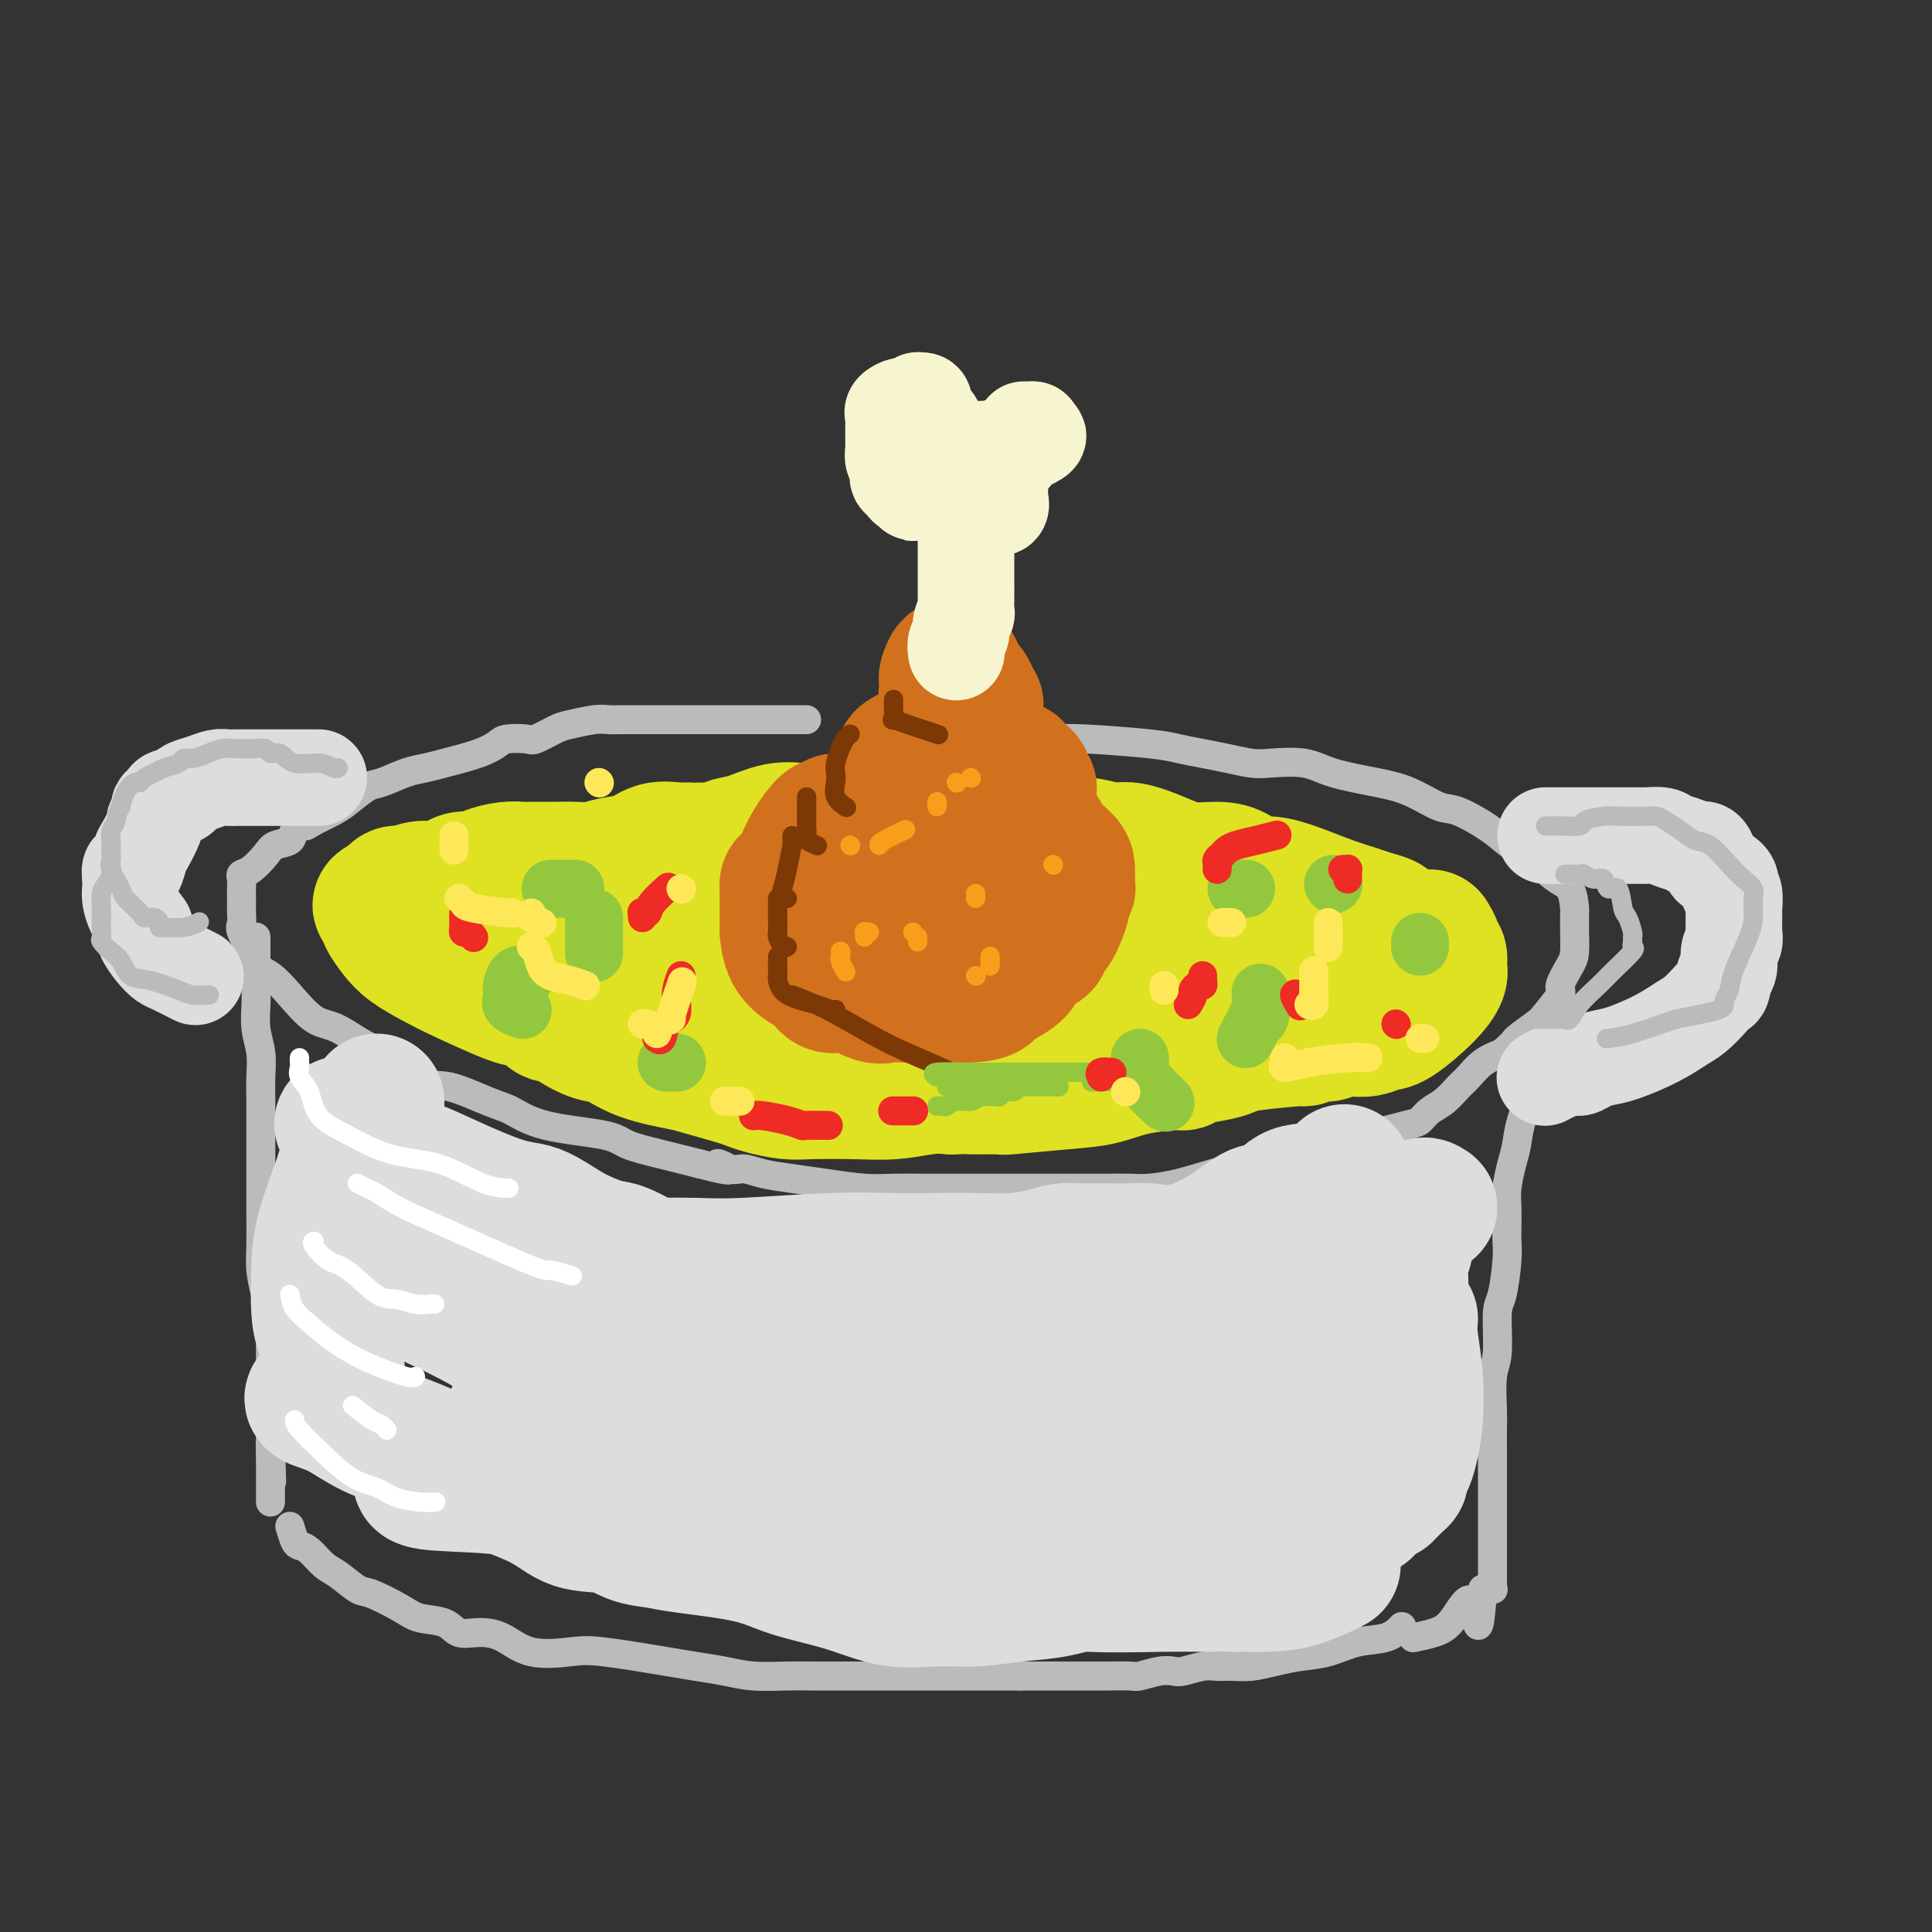 <svg viewBox='0 0 400 400' version='1.1' xmlns='http://www.w3.org/2000/svg' xmlns:xlink='http://www.w3.org/1999/xlink'><rect x="0" y="0" width="400" height="400" fill="#333333" stroke="none"/><g fill='none' stroke='rgb(186,187,187)' stroke-width='6' stroke-linecap='round' stroke-linejoin='round'><path d='M167,149c-0.554,-0.000 -1.108,-0.000 -2,0c-0.892,0.000 -2.123,0.000 -3,0c-0.877,-0.000 -1.399,-0.000 -2,0c-0.601,0.000 -1.282,0.000 -2,0c-0.718,-0.000 -1.475,-0.000 -2,0c-0.525,0.000 -0.818,0.000 -1,0c-0.182,-0.000 -0.253,-0.000 -1,0c-0.747,0.000 -2.169,0.000 -3,0c-0.831,-0.000 -1.071,-0.000 -2,0c-0.929,0.000 -2.548,0.000 -4,0c-1.452,-0.000 -2.738,-0.000 -4,0c-1.262,0.000 -2.502,0.000 -4,0c-1.498,-0.000 -3.256,-0.001 -4,0c-0.744,0.001 -0.475,0.004 -1,0c-0.525,-0.004 -1.843,-0.013 -3,0c-1.157,0.013 -2.152,0.050 -3,0c-0.848,-0.050 -1.548,-0.185 -3,0c-1.452,0.185 -3.657,0.690 -5,1c-1.343,0.310 -1.825,0.425 -3,1c-1.175,0.575 -3.042,1.610 -4,2c-0.958,0.390 -1.008,0.136 -2,0c-0.992,-0.136 -2.926,-0.152 -4,0c-1.074,0.152 -1.290,0.473 -2,1c-0.710,0.527 -1.916,1.259 -4,2c-2.084,0.741 -5.046,1.492 -7,2c-1.954,0.508 -2.901,0.773 -4,1c-1.099,0.227 -2.352,0.417 -4,1c-1.648,0.583 -3.693,1.560 -5,2c-1.307,0.440 -1.876,0.345 -3,1c-1.124,0.655 -2.803,2.061 -4,3c-1.197,0.939 -1.914,1.411 -3,2c-1.086,0.589 -2.543,1.294 -4,2'/><path d='M65,170c-2.038,1.278 -1.633,0.974 -2,1c-0.367,0.026 -1.505,0.382 -2,1c-0.495,0.618 -0.347,1.500 -1,2c-0.653,0.500 -2.108,0.620 -3,1c-0.892,0.380 -1.220,1.022 -2,2c-0.780,0.978 -2.013,2.292 -3,3c-0.987,0.708 -1.729,0.810 -2,1c-0.271,0.190 -0.073,0.470 0,1c0.073,0.530 0.020,1.311 0,2c-0.020,0.689 -0.007,1.285 0,2c0.007,0.715 0.009,1.549 0,2c-0.009,0.451 -0.029,0.519 0,1c0.029,0.481 0.107,1.373 0,2c-0.107,0.627 -0.400,0.987 0,2c0.400,1.013 1.492,2.678 2,4c0.508,1.322 0.433,2.302 1,3c0.567,0.698 1.777,1.116 3,2c1.223,0.884 2.458,2.236 4,4c1.542,1.764 3.392,3.941 5,5c1.608,1.059 2.975,0.999 5,2c2.025,1.001 4.709,3.063 7,4c2.291,0.937 4.190,0.750 6,2c1.810,1.250 3.530,3.938 5,5c1.470,1.062 2.691,0.497 5,1c2.309,0.503 5.707,2.074 8,3c2.293,0.926 3.482,1.207 5,2c1.518,0.793 3.365,2.099 7,3c3.635,0.901 9.057,1.396 12,2c2.943,0.604 3.408,1.316 5,2c1.592,0.684 4.312,1.338 7,2c2.688,0.662 5.344,1.331 8,2'/><path d='M145,241c9.639,2.566 5.237,0.480 4,0c-1.237,-0.480 0.689,0.645 2,1c1.311,0.355 2.005,-0.059 3,0c0.995,0.059 2.290,0.590 4,1c1.710,0.410 3.833,0.698 6,1c2.167,0.302 4.377,0.617 7,1c2.623,0.383 5.657,0.835 8,1c2.343,0.165 3.993,0.044 6,0c2.007,-0.044 4.370,-0.012 6,0c1.630,0.012 2.527,0.003 4,0c1.473,-0.003 3.523,-0.001 6,0c2.477,0.001 5.380,0.000 8,0c2.620,-0.000 4.957,0.001 7,0c2.043,-0.001 3.790,-0.002 6,0c2.210,0.002 4.882,0.009 7,0c2.118,-0.009 3.684,-0.033 5,0c1.316,0.033 2.384,0.123 4,0c1.616,-0.123 3.781,-0.461 6,-1c2.219,-0.539 4.494,-1.281 7,-2c2.506,-0.719 5.245,-1.415 8,-2c2.755,-0.585 5.525,-1.059 9,-2c3.475,-0.941 7.654,-2.349 10,-3c2.346,-0.651 2.858,-0.543 5,-1c2.142,-0.457 5.915,-1.477 8,-2c2.085,-0.523 2.483,-0.548 3,-1c0.517,-0.452 1.152,-1.332 2,-2c0.848,-0.668 1.910,-1.124 3,-2c1.090,-0.876 2.210,-2.173 3,-3c0.790,-0.827 1.251,-1.184 2,-2c0.749,-0.816 1.785,-2.090 3,-3c1.215,-0.910 2.607,-1.455 4,-2'/><path d='M311,218c3.086,-2.680 2.299,-2.378 3,-3c0.701,-0.622 2.888,-2.166 4,-3c1.112,-0.834 1.149,-0.959 2,-2c0.851,-1.041 2.515,-2.998 3,-4c0.485,-1.002 -0.210,-1.050 0,-2c0.210,-0.950 1.324,-2.802 2,-4c0.676,-1.198 0.914,-1.743 1,-3c0.086,-1.257 0.022,-3.226 0,-4c-0.022,-0.774 -0.001,-0.352 0,-1c0.001,-0.648 -0.017,-2.365 0,-3c0.017,-0.635 0.070,-0.189 0,-1c-0.070,-0.811 -0.262,-2.880 -1,-4c-0.738,-1.120 -2.021,-1.292 -4,-3c-1.979,-1.708 -4.652,-4.953 -6,-6c-1.348,-1.047 -1.370,0.102 -2,0c-0.630,-0.102 -1.868,-1.455 -4,-3c-2.132,-1.545 -5.157,-3.281 -7,-4c-1.843,-0.719 -2.503,-0.421 -4,-1c-1.497,-0.579 -3.832,-2.036 -6,-3c-2.168,-0.964 -4.168,-1.434 -7,-2c-2.832,-0.566 -6.497,-1.226 -9,-2c-2.503,-0.774 -3.844,-1.660 -6,-2c-2.156,-0.340 -5.126,-0.133 -7,0c-1.874,0.133 -2.653,0.190 -4,0c-1.347,-0.190 -3.262,-0.629 -5,-1c-1.738,-0.371 -3.297,-0.674 -5,-1c-1.703,-0.326 -3.549,-0.675 -5,-1c-1.451,-0.325 -2.506,-0.626 -6,-1c-3.494,-0.374 -9.427,-0.821 -13,-1c-3.573,-0.179 -4.787,-0.089 -6,0'/><path d='M219,153c-9.126,-1.182 -6.440,-1.637 -7,-2c-0.560,-0.363 -4.367,-0.633 -7,-1c-2.633,-0.367 -4.094,-0.829 -7,-1c-2.906,-0.171 -7.259,-0.049 -9,0c-1.741,0.049 -0.871,0.024 0,0'/><path d='M53,194c0.000,0.252 0.000,0.503 0,1c-0.000,0.497 -0.000,1.239 0,2c0.000,0.761 0.000,1.542 0,2c-0.000,0.458 -0.001,0.593 0,1c0.001,0.407 0.004,1.087 0,2c-0.004,0.913 -0.015,2.060 0,3c0.015,0.940 0.057,1.672 0,3c-0.057,1.328 -0.211,3.250 0,5c0.211,1.750 0.789,3.326 1,5c0.211,1.674 0.057,3.445 0,5c-0.057,1.555 -0.015,2.895 0,5c0.015,2.105 0.004,4.975 0,7c-0.004,2.025 -0.002,3.205 0,5c0.002,1.795 0.003,4.206 0,6c-0.003,1.794 -0.011,2.972 0,5c0.011,2.028 0.041,4.905 0,7c-0.041,2.095 -0.155,3.408 0,5c0.155,1.592 0.577,3.461 1,5c0.423,1.539 0.845,2.746 1,4c0.155,1.254 0.041,2.556 0,4c-0.041,1.444 -0.011,3.030 0,4c0.011,0.970 0.003,1.324 0,2c-0.003,0.676 -0.001,1.674 0,3c0.001,1.326 0.000,2.981 0,4c-0.000,1.019 -0.000,1.400 0,2c0.000,0.600 0.000,1.417 0,2c-0.000,0.583 -0.000,0.933 0,1c0.000,0.067 0.000,-0.147 0,0c-0.000,0.147 -0.000,0.655 0,1c0.000,0.345 0.000,0.527 0,1c-0.000,0.473 -0.000,1.236 0,2'/><path d='M56,298c0.464,16.386 0.124,5.350 0,2c-0.124,-3.350 -0.033,0.986 0,3c0.033,2.014 0.009,1.706 0,2c-0.009,0.294 -0.002,1.189 0,2c0.002,0.811 0.001,1.537 0,2c-0.001,0.463 -0.000,0.663 0,1c0.000,0.337 0.000,0.811 0,1c-0.000,0.189 -0.000,0.095 0,0'/><path d='M60,316c0.350,1.163 0.700,2.327 1,3c0.300,0.673 0.549,0.857 1,1c0.451,0.143 1.104,0.246 2,1c0.896,0.754 2.036,2.159 3,3c0.964,0.841 1.754,1.118 3,2c1.246,0.882 2.949,2.367 4,3c1.051,0.633 1.449,0.412 3,1c1.551,0.588 4.255,1.986 6,3c1.745,1.014 2.531,1.646 4,2c1.469,0.354 3.621,0.432 5,1c1.379,0.568 1.986,1.627 3,2c1.014,0.373 2.436,0.060 4,0c1.564,-0.060 3.268,0.134 5,1c1.732,0.866 3.490,2.403 6,3c2.510,0.597 5.773,0.254 8,0c2.227,-0.254 3.419,-0.418 7,0c3.581,0.418 9.553,1.418 13,2c3.447,0.582 4.370,0.744 6,1c1.630,0.256 3.967,0.604 6,1c2.033,0.396 3.761,0.838 6,1c2.239,0.162 4.989,0.043 7,0c2.011,-0.043 3.283,-0.012 5,0c1.717,0.012 3.881,0.003 6,0c2.119,-0.003 4.195,-0.001 6,0c1.805,0.001 3.339,0.000 5,0c1.661,-0.000 3.451,-0.000 5,0c1.549,0.000 2.859,0.000 4,0c1.141,-0.000 2.115,-0.000 4,0c1.885,0.000 4.681,0.000 7,0c2.319,-0.000 4.159,-0.000 6,0'/><path d='M211,347c9.391,0.000 5.368,0.000 5,0c-0.368,-0.000 2.921,-0.000 5,0c2.079,0.000 2.950,0.001 4,0c1.050,-0.001 2.280,-0.004 3,0c0.720,0.004 0.932,0.015 2,0c1.068,-0.015 2.994,-0.056 4,0c1.006,0.056 1.091,0.207 2,0c0.909,-0.207 2.641,-0.773 4,-1c1.359,-0.227 2.344,-0.113 3,0c0.656,0.113 0.982,0.227 2,0c1.018,-0.227 2.729,-0.796 4,-1c1.271,-0.204 2.102,-0.044 3,0c0.898,0.044 1.862,-0.029 3,0c1.138,0.029 2.448,0.158 4,0c1.552,-0.158 3.346,-0.604 5,-1c1.654,-0.396 3.169,-0.740 5,-1c1.831,-0.260 3.980,-0.434 6,-1c2.020,-0.566 3.913,-1.523 6,-2c2.087,-0.477 4.370,-0.475 6,-1c1.630,-0.525 2.609,-1.579 3,-2c0.391,-0.421 0.196,-0.211 0,0'/><path d='M318,224c-1.177,2.902 -2.354,5.805 -3,8c-0.646,2.195 -0.762,3.683 -1,5c-0.238,1.317 -0.600,2.463 -1,4c-0.400,1.537 -0.839,3.464 -1,5c-0.161,1.536 -0.046,2.681 0,4c0.046,1.319 0.022,2.813 0,4c-0.022,1.187 -0.043,2.068 0,3c0.043,0.932 0.151,1.915 0,4c-0.151,2.085 -0.562,5.272 -1,7c-0.438,1.728 -0.902,1.998 -1,4c-0.098,2.002 0.170,5.736 0,8c-0.170,2.264 -0.778,3.057 -1,5c-0.222,1.943 -0.060,5.036 0,7c0.060,1.964 0.016,2.798 0,4c-0.016,1.202 -0.004,2.772 0,4c0.004,1.228 0.001,2.115 0,3c-0.001,0.885 -0.000,1.767 0,3c0.000,1.233 0.000,2.817 0,4c-0.000,1.183 -0.000,1.965 0,3c0.000,1.035 -0.000,2.323 0,4c0.000,1.677 0.000,3.745 0,5c-0.000,1.255 -0.000,1.699 0,2c0.000,0.301 0.002,0.459 0,1c-0.002,0.541 -0.006,1.465 0,2c0.006,0.535 0.022,0.679 0,1c-0.022,0.321 -0.083,0.817 0,1c0.083,0.183 0.309,0.052 0,0c-0.309,-0.052 -1.155,-0.026 -2,0'/><path d='M307,329c-1.032,13.382 -1.111,5.337 -2,3c-0.889,-2.337 -2.589,1.033 -4,3c-1.411,1.967 -2.534,2.529 -4,3c-1.466,0.471 -3.276,0.849 -4,1c-0.724,0.151 -0.362,0.076 0,0'/></g>
<g fill='none' stroke='rgb(221,221,221)' stroke-width='28' stroke-linecap='round' stroke-linejoin='round'><path d='M78,228c0.000,0.226 0.000,0.452 0,1c0.000,0.548 0.000,1.417 0,2c0.000,0.583 0.000,0.881 0,1c0.000,0.119 0.000,0.060 0,0'/><path d='M71,233c-0.192,-0.307 -0.384,-0.614 0,0c0.384,0.614 1.345,2.148 2,3c0.655,0.852 1.004,1.021 1,1c-0.004,-0.021 -0.361,-0.233 0,0c0.361,0.233 1.441,0.910 4,2c2.559,1.090 6.597,2.591 8,3c1.403,0.409 0.172,-0.276 3,1c2.828,1.276 9.717,4.511 14,6c4.283,1.489 5.961,1.232 8,2c2.039,0.768 4.440,2.562 7,4c2.560,1.438 5.279,2.520 7,3c1.721,0.480 2.445,0.360 4,1c1.555,0.640 3.942,2.042 6,3c2.058,0.958 3.785,1.474 6,2c2.215,0.526 4.916,1.062 8,2c3.084,0.938 6.551,2.277 10,3c3.449,0.723 6.881,0.828 10,1c3.119,0.172 5.925,0.410 10,1c4.075,0.590 9.418,1.531 14,2c4.582,0.469 8.402,0.466 11,1c2.598,0.534 3.975,1.607 6,2c2.025,0.393 4.698,0.107 7,0c2.302,-0.107 4.233,-0.037 6,0c1.767,0.037 3.369,0.039 5,0c1.631,-0.039 3.290,-0.118 5,0c1.710,0.118 3.471,0.434 5,0c1.529,-0.434 2.827,-1.619 5,-2c2.173,-0.381 5.222,0.042 7,0c1.778,-0.042 2.286,-0.550 4,-1c1.714,-0.450 4.632,-0.843 6,-1c1.368,-0.157 1.184,-0.079 1,0'/><path d='M261,272c8.529,-0.446 4.353,0.438 4,0c-0.353,-0.438 3.117,-2.196 5,-3c1.883,-0.804 2.180,-0.652 3,-1c0.820,-0.348 2.163,-1.197 3,-2c0.837,-0.803 1.169,-1.562 2,-2c0.831,-0.438 2.163,-0.555 3,-1c0.837,-0.445 1.180,-1.219 2,-2c0.820,-0.781 2.118,-1.568 3,-2c0.882,-0.432 1.347,-0.508 2,-1c0.653,-0.492 1.495,-1.400 2,-2c0.505,-0.600 0.675,-0.892 1,-1c0.325,-0.108 0.807,-0.031 1,0c0.193,0.031 0.096,0.015 0,0'/><path d='M296,250c-0.651,-0.442 -1.303,-0.884 -2,0c-0.697,0.884 -1.441,3.094 -2,4c-0.559,0.906 -0.934,0.507 -1,1c-0.066,0.493 0.179,1.878 0,3c-0.179,1.122 -0.780,1.981 -1,3c-0.220,1.019 -0.059,2.196 0,4c0.059,1.804 0.017,4.234 0,6c-0.017,1.766 -0.009,2.868 0,5c0.009,2.132 0.017,5.293 0,7c-0.017,1.707 -0.061,1.959 0,3c0.061,1.041 0.227,2.870 0,4c-0.227,1.130 -0.845,1.559 -1,2c-0.155,0.441 0.155,0.892 0,2c-0.155,1.108 -0.773,2.872 -1,4c-0.227,1.128 -0.063,1.619 0,2c0.063,0.381 0.025,0.652 0,1c-0.025,0.348 -0.037,0.773 0,1c0.037,0.227 0.123,0.256 0,1c-0.123,0.744 -0.457,2.203 -1,3c-0.543,0.797 -1.297,0.931 -2,2c-0.703,1.069 -1.354,3.074 -2,4c-0.646,0.926 -1.285,0.773 -2,1c-0.715,0.227 -1.506,0.835 -2,1c-0.494,0.165 -0.693,-0.114 -1,0c-0.307,0.114 -0.724,0.622 -2,1c-1.276,0.378 -3.411,0.626 -6,1c-2.589,0.374 -5.632,0.873 -10,2c-4.368,1.127 -10.061,2.880 -14,4c-3.939,1.120 -6.126,1.606 -8,2c-1.874,0.394 -3.437,0.697 -5,1'/><path d='M233,325c-8.994,2.354 -6.478,1.740 -7,2c-0.522,0.260 -4.082,1.392 -7,2c-2.918,0.608 -5.195,0.690 -8,1c-2.805,0.310 -6.139,0.849 -9,1c-2.861,0.151 -5.251,-0.084 -8,0c-2.749,0.084 -5.859,0.489 -9,0c-3.141,-0.489 -6.313,-1.872 -10,-3c-3.687,-1.128 -7.889,-2.003 -11,-3c-3.111,-0.997 -5.130,-2.117 -9,-3c-3.870,-0.883 -9.591,-1.530 -13,-2c-3.409,-0.470 -4.506,-0.764 -6,-1c-1.494,-0.236 -3.383,-0.413 -5,-1c-1.617,-0.587 -2.960,-1.585 -5,-2c-2.040,-0.415 -4.778,-0.249 -7,-1c-2.222,-0.751 -3.930,-2.421 -7,-4c-3.070,-1.579 -7.503,-3.067 -12,-5c-4.497,-1.933 -9.058,-4.311 -13,-6c-3.942,-1.689 -7.266,-2.687 -10,-4c-2.734,-1.313 -4.877,-2.939 -7,-4c-2.123,-1.061 -4.225,-1.555 -5,-2c-0.775,-0.445 -0.221,-0.841 0,-1c0.221,-0.159 0.111,-0.079 0,0'/><path d='M87,268c5.000,2.319 9.999,4.638 14,7c4.001,2.362 7.002,4.766 9,6c1.998,1.234 2.992,1.297 5,2c2.008,0.703 5.030,2.045 8,3c2.970,0.955 5.889,1.523 9,2c3.111,0.477 6.413,0.863 10,1c3.587,0.137 7.459,0.024 12,1c4.541,0.976 9.750,3.040 14,4c4.250,0.960 7.542,0.815 13,1c5.458,0.185 13.080,0.699 18,1c4.920,0.301 7.136,0.390 10,0c2.864,-0.390 6.377,-1.257 9,-2c2.623,-0.743 4.355,-1.362 7,-2c2.645,-0.638 6.203,-1.295 9,-2c2.797,-0.705 4.833,-1.457 8,-2c3.167,-0.543 7.465,-0.878 11,-1c3.535,-0.122 6.306,-0.033 9,0c2.694,0.033 5.310,0.009 7,0c1.690,-0.009 2.455,-0.002 3,0c0.545,0.002 0.870,0.001 1,0c0.130,-0.001 0.065,-0.000 0,0'/><path d='M266,293c-3.019,1.527 -6.038,3.053 -10,5c-3.962,1.947 -8.868,4.314 -14,6c-5.132,1.686 -10.489,2.690 -15,4c-4.511,1.310 -8.177,2.926 -12,4c-3.823,1.074 -7.803,1.606 -12,2c-4.197,0.394 -8.610,0.648 -12,1c-3.390,0.352 -5.758,0.800 -10,1c-4.242,0.200 -10.359,0.151 -15,0c-4.641,-0.151 -7.808,-0.404 -11,-1c-3.192,-0.596 -6.411,-1.533 -11,-3c-4.589,-1.467 -10.547,-3.462 -15,-5c-4.453,-1.538 -7.400,-2.618 -10,-4c-2.600,-1.382 -4.854,-3.064 -7,-5c-2.146,-1.936 -4.185,-4.124 -5,-5c-0.815,-0.876 -0.408,-0.438 0,0'/><path d='M99,252c1.805,0.552 3.611,1.104 6,2c2.389,0.896 5.363,2.135 8,3c2.637,0.865 4.937,1.356 7,2c2.063,0.644 3.888,1.442 6,2c2.112,0.558 4.510,0.878 6,1c1.490,0.122 2.072,0.047 4,0c1.928,-0.047 5.202,-0.065 8,0c2.798,0.065 5.119,0.213 10,0c4.881,-0.213 12.320,-0.788 18,-1c5.680,-0.212 9.600,-0.059 13,0c3.400,0.059 6.279,0.026 9,0c2.721,-0.026 5.285,-0.046 8,0c2.715,0.046 5.579,0.156 8,0c2.421,-0.156 4.397,-0.578 6,-1c1.603,-0.422 2.834,-0.845 4,-1c1.166,-0.155 2.266,-0.042 3,0c0.734,0.042 1.101,0.014 2,0c0.899,-0.014 2.329,-0.015 4,0c1.671,0.015 3.584,0.045 5,0c1.416,-0.045 2.335,-0.167 4,0c1.665,0.167 4.074,0.622 7,0c2.926,-0.622 6.368,-2.321 9,-4c2.632,-1.679 4.454,-3.337 6,-4c1.546,-0.663 2.818,-0.332 4,-1c1.182,-0.668 2.276,-2.334 4,-3c1.724,-0.666 4.080,-0.333 6,-1c1.920,-0.667 3.406,-2.333 4,-3c0.594,-0.667 0.297,-0.333 0,0'/><path d='M292,273c-0.107,1.014 -0.213,2.029 0,4c0.213,1.971 0.747,4.899 1,8c0.253,3.101 0.226,6.375 0,9c-0.226,2.625 -0.651,4.600 -1,6c-0.349,1.400 -0.623,2.225 -1,3c-0.377,0.775 -0.858,1.501 -1,2c-0.142,0.499 0.055,0.773 0,1c-0.055,0.227 -0.361,0.407 -1,1c-0.639,0.593 -1.611,1.598 -2,2c-0.389,0.402 -0.194,0.201 0,0'/><path d='M276,324c-0.409,0.226 -0.817,0.453 -2,1c-1.183,0.547 -3.140,1.416 -5,2c-1.860,0.584 -3.623,0.885 -7,1c-3.377,0.115 -8.369,0.045 -12,0c-3.631,-0.045 -5.900,-0.064 -10,0c-4.100,0.064 -10.029,0.213 -14,0c-3.971,-0.213 -5.982,-0.787 -9,-1c-3.018,-0.213 -7.041,-0.066 -11,0c-3.959,0.066 -7.854,0.049 -11,0c-3.146,-0.049 -5.543,-0.130 -8,0c-2.457,0.130 -4.973,0.471 -8,0c-3.027,-0.471 -6.565,-1.755 -10,-3c-3.435,-1.245 -6.766,-2.452 -12,-4c-5.234,-1.548 -12.369,-3.438 -19,-5c-6.631,-1.562 -12.757,-2.797 -18,-4c-5.243,-1.203 -9.601,-2.374 -15,-3c-5.399,-0.626 -11.838,-0.707 -15,-1c-3.162,-0.293 -3.046,-0.798 -3,-1c0.046,-0.202 0.023,-0.101 0,0'/><path d='M71,243c-0.112,0.435 -0.224,0.870 -1,3c-0.776,2.130 -2.215,5.956 -3,9c-0.785,3.044 -0.914,5.307 -1,8c-0.086,2.693 -0.128,5.817 0,8c0.128,2.183 0.427,3.426 1,5c0.573,1.574 1.422,3.480 2,5c0.578,1.520 0.887,2.655 1,4c0.113,1.345 0.030,2.901 0,4c-0.030,1.099 -0.009,1.743 0,2c0.009,0.257 0.004,0.129 0,0'/></g>
<g fill='none' stroke='rgb(221,221,221)' stroke-width='20' stroke-linecap='round' stroke-linejoin='round'><path d='M320,173c0.298,0.000 0.596,0.000 1,0c0.404,-0.000 0.913,-0.000 2,0c1.087,0.000 2.752,0.000 4,0c1.248,-0.000 2.079,-0.000 3,0c0.921,0.000 1.933,0.000 3,0c1.067,-0.000 2.191,-0.001 3,0c0.809,0.001 1.304,0.003 2,0c0.696,-0.003 1.594,-0.012 2,0c0.406,0.012 0.321,0.046 1,0c0.679,-0.046 2.122,-0.172 3,0c0.878,0.172 1.192,0.641 2,1c0.808,0.359 2.111,0.607 3,1c0.889,0.393 1.363,0.931 2,1c0.637,0.069 1.436,-0.330 2,0c0.564,0.330 0.894,1.388 1,2c0.106,0.612 -0.011,0.776 0,1c0.011,0.224 0.150,0.506 1,1c0.850,0.494 2.410,1.200 3,2c0.590,0.800 0.211,1.694 0,2c-0.211,0.306 -0.253,0.025 0,0c0.253,-0.025 0.801,0.206 1,1c0.199,0.794 0.049,2.151 0,3c-0.049,0.849 0.002,1.190 0,2c-0.002,0.810 -0.056,2.090 0,3c0.056,0.910 0.221,1.450 0,2c-0.221,0.550 -0.829,1.110 -1,2c-0.171,0.890 0.094,2.112 0,3c-0.094,0.888 -0.547,1.444 -1,2'/><path d='M357,202c-0.454,3.231 -0.590,2.808 -1,3c-0.410,0.192 -1.096,1.001 -2,2c-0.904,0.999 -2.027,2.190 -3,3c-0.973,0.810 -1.797,1.239 -3,2c-1.203,0.761 -2.784,1.854 -5,3c-2.216,1.146 -5.068,2.345 -7,3c-1.932,0.655 -2.944,0.767 -4,1c-1.056,0.233 -2.157,0.588 -3,1c-0.843,0.412 -1.427,0.881 -2,1c-0.573,0.119 -1.133,-0.112 -2,0c-0.867,0.112 -2.041,0.569 -3,1c-0.959,0.431 -1.703,0.838 -2,1c-0.297,0.162 -0.149,0.081 0,0'/><path d='M66,161c-0.442,-0.000 -0.884,-0.000 -1,0c-0.116,0.000 0.092,0.000 0,0c-0.092,-0.000 -0.486,-0.000 -1,0c-0.514,0.000 -1.148,0.000 -2,0c-0.852,-0.000 -1.923,-0.000 -3,0c-1.077,0.000 -2.162,0.000 -3,0c-0.838,-0.000 -1.431,-0.001 -2,0c-0.569,0.001 -1.114,0.003 -2,0c-0.886,-0.003 -2.115,-0.012 -3,0c-0.885,0.012 -1.428,0.044 -2,0c-0.572,-0.044 -1.175,-0.166 -2,0c-0.825,0.166 -1.874,0.618 -3,1c-1.126,0.382 -2.329,0.694 -3,1c-0.671,0.306 -0.811,0.607 -1,1c-0.189,0.393 -0.428,0.878 -1,1c-0.572,0.122 -1.478,-0.117 -2,0c-0.522,0.117 -0.660,0.592 -1,1c-0.340,0.408 -0.882,0.750 -1,1c-0.118,0.250 0.190,0.407 0,1c-0.190,0.593 -0.877,1.621 -1,2c-0.123,0.379 0.317,0.110 0,1c-0.317,0.890 -1.391,2.938 -2,4c-0.609,1.062 -0.751,1.138 -1,2c-0.249,0.862 -0.603,2.509 -1,3c-0.397,0.491 -0.836,-0.175 -1,0c-0.164,0.175 -0.052,1.191 0,2c0.052,0.809 0.045,1.413 0,2c-0.045,0.587 -0.127,1.158 0,2c0.127,0.842 0.465,1.955 1,3c0.535,1.045 1.268,2.023 2,3'/><path d='M30,192c0.371,1.539 -0.201,1.386 0,2c0.201,0.614 1.175,1.993 2,3c0.825,1.007 1.499,1.641 2,2c0.501,0.359 0.827,0.443 2,1c1.173,0.557 3.192,1.588 4,2c0.808,0.412 0.404,0.206 0,0'/></g>
<g fill='none' stroke='rgb(186,187,187)' stroke-width='4' stroke-linecap='round' stroke-linejoin='round'><path d='M70,159c-0.214,0.130 -0.429,0.260 -1,0c-0.571,-0.260 -1.500,-0.911 -3,-1c-1.500,-0.089 -3.571,0.382 -5,0c-1.429,-0.382 -2.214,-1.619 -3,-2c-0.786,-0.381 -1.572,0.094 -2,0c-0.428,-0.094 -0.498,-0.757 -1,-1c-0.502,-0.243 -1.435,-0.066 -2,0c-0.565,0.066 -0.762,0.022 -1,0c-0.238,-0.022 -0.516,-0.021 -1,0c-0.484,0.021 -1.172,0.062 -2,0c-0.828,-0.062 -1.794,-0.228 -3,0c-1.206,0.228 -2.650,0.849 -3,1c-0.350,0.151 0.394,-0.167 0,0c-0.394,0.167 -1.925,0.818 -3,1c-1.075,0.182 -1.692,-0.106 -2,0c-0.308,0.106 -0.306,0.607 -1,1c-0.694,0.393 -2.083,0.678 -3,1c-0.917,0.322 -1.363,0.679 -2,1c-0.637,0.321 -1.467,0.605 -2,1c-0.533,0.395 -0.770,0.901 -1,1c-0.230,0.099 -0.453,-0.211 -1,0c-0.547,0.211 -1.416,0.941 -2,2c-0.584,1.059 -0.881,2.445 -1,3c-0.119,0.555 -0.059,0.277 0,0'/><path d='M25,167c-0.939,1.517 -0.788,2.308 -1,3c-0.212,0.692 -0.788,1.284 -1,2c-0.212,0.716 -0.059,1.555 0,2c0.059,0.445 0.023,0.497 0,1c-0.023,0.503 -0.033,1.456 0,2c0.033,0.544 0.111,0.678 0,1c-0.111,0.322 -0.410,0.833 0,2c0.410,1.167 1.528,2.992 2,4c0.472,1.008 0.298,1.201 1,2c0.702,0.799 2.279,2.204 3,3c0.721,0.796 0.586,0.984 1,1c0.414,0.016 1.377,-0.138 2,0c0.623,0.138 0.906,0.569 1,1c0.094,0.431 -0.003,0.861 0,1c0.003,0.139 0.104,-0.014 1,0c0.896,0.014 2.587,0.196 4,0c1.413,-0.196 2.546,-0.770 3,-1c0.454,-0.230 0.227,-0.115 0,0'/><path d='M23,179c0.083,0.657 0.166,1.314 0,2c-0.166,0.686 -0.580,1.401 -1,2c-0.420,0.599 -0.845,1.080 -1,2c-0.155,0.920 -0.041,2.278 0,3c0.041,0.722 0.009,0.808 0,1c-0.009,0.192 0.003,0.488 0,1c-0.003,0.512 -0.023,1.238 0,2c0.023,0.762 0.088,1.560 0,2c-0.088,0.440 -0.329,0.523 0,1c0.329,0.477 1.229,1.350 2,2c0.771,0.650 1.412,1.078 2,2c0.588,0.922 1.121,2.338 2,3c0.879,0.662 2.103,0.570 4,1c1.897,0.430 4.467,1.383 6,2c1.533,0.617 2.028,0.897 3,1c0.972,0.103 2.421,0.029 3,0c0.579,-0.029 0.290,-0.015 0,0'/><path d='M324,181c0.750,-0.009 1.500,-0.019 2,0c0.500,0.019 0.749,0.066 1,0c0.251,-0.066 0.505,-0.246 1,0c0.495,0.246 1.232,0.917 2,1c0.768,0.083 1.568,-0.422 2,0c0.432,0.422 0.498,1.770 1,2c0.502,0.230 1.441,-0.657 2,0c0.559,0.657 0.739,2.858 1,4c0.261,1.142 0.605,1.224 1,2c0.395,0.776 0.841,2.247 1,3c0.159,0.753 0.029,0.789 0,1c-0.029,0.211 0.041,0.597 0,1c-0.041,0.403 -0.192,0.824 0,1c0.192,0.176 0.728,0.107 0,1c-0.728,0.893 -2.720,2.747 -4,4c-1.280,1.253 -1.847,1.905 -3,3c-1.153,1.095 -2.893,2.633 -4,4c-1.107,1.367 -1.582,2.562 -2,3c-0.418,0.438 -0.778,0.117 -1,0c-0.222,-0.117 -0.307,-0.031 -1,0c-0.693,0.031 -1.994,0.008 -3,0c-1.006,-0.008 -1.716,-0.002 -2,0c-0.284,0.002 -0.142,0.001 0,0'/><path d='M320,171c0.308,-0.002 0.615,-0.003 1,0c0.385,0.003 0.847,0.011 1,0c0.153,-0.011 -0.003,-0.041 1,0c1.003,0.041 3.164,0.155 4,0c0.836,-0.155 0.345,-0.577 1,-1c0.655,-0.423 2.455,-0.846 4,-1c1.545,-0.154 2.836,-0.039 4,0c1.164,0.039 2.202,0.002 3,0c0.798,-0.002 1.358,0.031 2,0c0.642,-0.031 1.367,-0.127 2,0c0.633,0.127 1.173,0.477 2,1c0.827,0.523 1.940,1.218 3,2c1.060,0.782 2.067,1.651 3,2c0.933,0.349 1.791,0.176 3,1c1.209,0.824 2.769,2.644 4,4c1.231,1.356 2.134,2.249 3,3c0.866,0.751 1.695,1.359 2,2c0.305,0.641 0.085,1.315 0,2c-0.085,0.685 -0.036,1.380 0,2c0.036,0.620 0.058,1.164 0,2c-0.058,0.836 -0.197,1.964 -1,4c-0.803,2.036 -2.268,4.979 -3,7c-0.732,2.021 -0.729,3.119 -1,4c-0.271,0.881 -0.816,1.546 -1,2c-0.184,0.454 -0.008,0.699 0,1c0.008,0.301 -0.152,0.658 -1,1c-0.848,0.342 -2.385,0.669 -4,1c-1.615,0.331 -3.307,0.665 -5,1'/><path d='M347,211c-3.286,1.083 -6.500,2.292 -9,3c-2.500,0.708 -4.286,0.917 -5,1c-0.714,0.083 -0.357,0.042 0,0'/></g>
<g fill='none' stroke='rgb(222,226,34)' stroke-width='28' stroke-linecap='round' stroke-linejoin='round'><path d='M289,197c-0.022,0.205 -0.044,0.409 0,0c0.044,-0.409 0.155,-1.433 0,-2c-0.155,-0.567 -0.575,-0.677 -1,-1c-0.425,-0.323 -0.855,-0.860 -1,-1c-0.145,-0.140 -0.004,0.118 0,0c0.004,-0.118 -0.130,-0.611 0,-1c0.130,-0.389 0.524,-0.675 0,-1c-0.524,-0.325 -1.967,-0.690 -3,-1c-1.033,-0.310 -1.655,-0.565 -3,-1c-1.345,-0.435 -3.413,-1.051 -6,-2c-2.587,-0.949 -5.695,-2.230 -8,-3c-2.305,-0.770 -3.809,-1.028 -5,-1c-1.191,0.028 -2.070,0.342 -3,0c-0.930,-0.342 -1.911,-1.339 -3,-2c-1.089,-0.661 -2.285,-0.985 -4,-1c-1.715,-0.015 -3.950,0.279 -6,0c-2.050,-0.279 -3.916,-1.131 -6,-2c-2.084,-0.869 -4.385,-1.753 -6,-2c-1.615,-0.247 -2.544,0.145 -4,0c-1.456,-0.145 -3.438,-0.826 -5,-1c-1.562,-0.174 -2.703,0.160 -4,0c-1.297,-0.160 -2.750,-0.813 -4,-1c-1.250,-0.187 -2.296,0.094 -4,0c-1.704,-0.094 -4.065,-0.561 -6,-1c-1.935,-0.439 -3.445,-0.850 -4,-1c-0.555,-0.150 -0.157,-0.040 -1,0c-0.843,0.040 -2.928,0.011 -4,0c-1.072,-0.011 -1.133,-0.003 -2,0c-0.867,0.003 -2.541,0.001 -4,0c-1.459,-0.001 -2.703,-0.000 -4,0c-1.297,0.000 -2.649,0.000 -4,0'/><path d='M184,172c-11.554,-1.238 -6.441,-0.334 -5,0c1.441,0.334 -0.792,0.096 -3,0c-2.208,-0.096 -4.392,-0.051 -6,0c-1.608,0.051 -2.641,0.109 -4,0c-1.359,-0.109 -3.044,-0.383 -5,0c-1.956,0.383 -4.181,1.423 -6,2c-1.819,0.577 -3.231,0.690 -4,1c-0.769,0.310 -0.896,0.816 -2,1c-1.104,0.184 -3.184,0.048 -4,0c-0.816,-0.048 -0.370,-0.006 -1,0c-0.630,0.006 -2.338,-0.024 -3,0c-0.662,0.024 -0.277,0.101 -1,0c-0.723,-0.101 -2.555,-0.381 -4,0c-1.445,0.381 -2.502,1.423 -4,2c-1.498,0.577 -3.436,0.691 -5,1c-1.564,0.309 -2.755,0.815 -4,1c-1.245,0.185 -2.546,0.050 -4,0c-1.454,-0.050 -3.063,-0.014 -4,0c-0.937,0.014 -1.203,0.006 -2,0c-0.797,-0.006 -2.124,-0.012 -3,0c-0.876,0.012 -1.302,0.041 -2,0c-0.698,-0.041 -1.667,-0.152 -3,0c-1.333,0.152 -3.031,0.567 -4,1c-0.969,0.433 -1.211,0.886 -2,1c-0.789,0.114 -2.126,-0.109 -3,0c-0.874,0.109 -1.284,0.549 -2,1c-0.716,0.451 -1.736,0.911 -3,1c-1.264,0.089 -2.772,-0.193 -4,0c-1.228,0.193 -2.177,0.860 -3,1c-0.823,0.140 -1.521,-0.246 -2,0c-0.479,0.246 -0.740,1.123 -1,2'/><path d='M81,187c-3.938,1.037 -1.782,0.129 -1,0c0.782,-0.129 0.189,0.520 0,1c-0.189,0.480 0.027,0.789 0,1c-0.027,0.211 -0.298,0.323 0,1c0.298,0.677 1.165,1.919 2,3c0.835,1.081 1.639,2.002 3,3c1.361,0.998 3.279,2.073 5,3c1.721,0.927 3.244,1.706 6,3c2.756,1.294 6.744,3.102 9,4c2.256,0.898 2.780,0.885 4,1c1.220,0.115 3.136,0.358 4,1c0.864,0.642 0.674,1.682 1,2c0.326,0.318 1.166,-0.085 2,0c0.834,0.085 1.660,0.659 2,1c0.340,0.341 0.192,0.448 1,1c0.808,0.552 2.571,1.547 4,2c1.429,0.453 2.522,0.363 4,1c1.478,0.637 3.340,2.002 6,3c2.660,0.998 6.117,1.629 8,2c1.883,0.371 2.191,0.481 4,1c1.809,0.519 5.119,1.445 7,2c1.881,0.555 2.331,0.737 3,1c0.669,0.263 1.555,0.607 3,1c1.445,0.393 3.449,0.834 5,1c1.551,0.166 2.648,0.058 5,0c2.352,-0.058 5.960,-0.067 9,0c3.040,0.067 5.511,0.210 8,0c2.489,-0.210 4.997,-0.774 7,-1c2.003,-0.226 3.502,-0.113 5,0'/><path d='M197,225c5.794,-0.151 3.279,-0.028 4,0c0.721,0.028 4.677,-0.037 6,0c1.323,0.037 0.011,0.178 2,0c1.989,-0.178 7.278,-0.674 11,-1c3.722,-0.326 5.876,-0.483 8,-1c2.124,-0.517 4.217,-1.395 7,-2c2.783,-0.605 6.254,-0.936 8,-1c1.746,-0.064 1.765,0.138 2,0c0.235,-0.138 0.685,-0.615 2,-1c1.315,-0.385 3.495,-0.676 5,-1c1.505,-0.324 2.337,-0.679 3,-1c0.663,-0.321 1.158,-0.608 4,-1c2.842,-0.392 8.031,-0.889 10,-1c1.969,-0.111 0.717,0.163 1,0c0.283,-0.163 2.101,-0.765 3,-1c0.899,-0.235 0.878,-0.104 1,0c0.122,0.104 0.385,0.182 1,0c0.615,-0.182 1.580,-0.623 2,-1c0.420,-0.377 0.295,-0.691 1,-1c0.705,-0.309 2.240,-0.612 3,-1c0.760,-0.388 0.743,-0.862 1,-1c0.257,-0.138 0.786,0.058 1,0c0.214,-0.058 0.113,-0.372 0,-1c-0.113,-0.628 -0.236,-1.570 -3,-3c-2.764,-1.430 -8.167,-3.346 -11,-4c-2.833,-0.654 -3.095,-0.044 -7,-1c-3.905,-0.956 -11.452,-3.478 -19,-6'/><path d='M243,195c-8.708,-3.149 -10.477,-4.021 -14,-5c-3.523,-0.979 -8.800,-2.066 -14,-3c-5.200,-0.934 -10.324,-1.716 -15,-2c-4.676,-0.284 -8.906,-0.070 -14,0c-5.094,0.070 -11.054,-0.004 -16,0c-4.946,0.004 -8.879,0.086 -13,0c-4.121,-0.086 -8.428,-0.338 -12,0c-3.572,0.338 -6.407,1.267 -9,2c-2.593,0.733 -4.945,1.270 -7,2c-2.055,0.730 -3.815,1.655 -5,3c-1.185,1.345 -1.796,3.111 -2,4c-0.204,0.889 -0.003,0.900 0,1c0.003,0.100 -0.193,0.289 1,1c1.193,0.711 3.774,1.945 7,3c3.226,1.055 7.095,1.932 11,3c3.905,1.068 7.844,2.326 13,4c5.156,1.674 11.528,3.765 17,5c5.472,1.235 10.043,1.616 14,2c3.957,0.384 7.299,0.772 11,1c3.701,0.228 7.762,0.296 11,0c3.238,-0.296 5.654,-0.955 9,-2c3.346,-1.045 7.623,-2.476 10,-3c2.377,-0.524 2.854,-0.140 4,0c1.146,0.140 2.962,0.038 4,0c1.038,-0.038 1.297,-0.010 2,0c0.703,0.010 1.848,0.003 3,0c1.152,-0.003 2.310,-0.001 3,0c0.690,0.001 0.911,0.000 1,0c0.089,-0.000 0.044,-0.000 0,0'/><path d='M180,202c0.134,0.011 0.269,0.023 1,0c0.731,-0.023 2.059,-0.079 4,0c1.941,0.079 4.495,0.294 8,1c3.505,0.706 7.963,1.902 12,3c4.037,1.098 7.655,2.099 12,3c4.345,0.901 9.417,1.702 14,2c4.583,0.298 8.678,0.094 12,0c3.322,-0.094 5.870,-0.077 8,0c2.130,0.077 3.843,0.213 5,0c1.157,-0.213 1.759,-0.775 2,-1c0.241,-0.225 0.120,-0.112 0,0'/><path d='M296,194c0.454,0.749 0.908,1.498 1,2c0.092,0.502 -0.177,0.758 0,1c0.177,0.242 0.802,0.472 1,1c0.198,0.528 -0.029,1.356 0,2c0.029,0.644 0.315,1.105 0,2c-0.315,0.895 -1.230,2.226 -3,4c-1.770,1.774 -4.394,3.992 -6,5c-1.606,1.008 -2.193,0.806 -3,1c-0.807,0.194 -1.833,0.783 -3,1c-1.167,0.217 -2.476,0.062 -3,0c-0.524,-0.062 -0.262,-0.031 0,0'/></g>
<g fill='none' stroke='rgb(210,113,29)' stroke-width='28' stroke-linecap='round' stroke-linejoin='round'><path d='M173,170c-0.388,0.518 -0.776,1.035 -1,1c-0.224,-0.035 -0.284,-0.623 -1,0c-0.716,0.623 -2.087,2.459 -3,4c-0.913,1.541 -1.369,2.789 -2,4c-0.631,1.211 -1.437,2.384 -2,3c-0.563,0.616 -0.883,0.675 -1,1c-0.117,0.325 -0.031,0.917 0,1c0.031,0.083 0.008,-0.343 0,0c-0.008,0.343 -0.002,1.454 0,2c0.002,0.546 0.001,0.528 0,1c-0.001,0.472 -0.001,1.433 0,2c0.001,0.567 0.002,0.739 0,1c-0.002,0.261 -0.006,0.612 0,1c0.006,0.388 0.022,0.813 0,1c-0.022,0.187 -0.082,0.135 0,1c0.082,0.865 0.306,2.646 1,4c0.694,1.354 1.859,2.279 3,3c1.141,0.721 2.258,1.237 3,2c0.742,0.763 1.110,1.774 2,2c0.890,0.226 2.304,-0.332 4,0c1.696,0.332 3.675,1.553 5,2c1.325,0.447 1.996,0.120 3,0c1.004,-0.120 2.340,-0.032 3,0c0.660,0.032 0.644,0.009 1,0c0.356,-0.009 1.085,-0.002 2,0c0.915,0.002 2.016,0.001 3,0c0.984,-0.001 1.853,-0.000 3,0c1.147,0.000 2.574,0.000 4,0'/><path d='M200,206c5.367,-0.094 4.784,-1.328 5,-2c0.216,-0.672 1.231,-0.782 2,-1c0.769,-0.218 1.292,-0.545 2,-1c0.708,-0.455 1.600,-1.039 2,-2c0.400,-0.961 0.306,-2.299 1,-3c0.694,-0.701 2.175,-0.765 3,-1c0.825,-0.235 0.994,-0.642 1,-1c0.006,-0.358 -0.152,-0.666 0,-1c0.152,-0.334 0.614,-0.695 1,-1c0.386,-0.305 0.696,-0.554 1,-1c0.304,-0.446 0.603,-1.087 1,-2c0.397,-0.913 0.891,-2.097 1,-3c0.109,-0.903 -0.168,-1.525 0,-2c0.168,-0.475 0.781,-0.801 1,-1c0.219,-0.199 0.044,-0.269 0,-1c-0.044,-0.731 0.043,-2.122 0,-3c-0.043,-0.878 -0.216,-1.242 -1,-2c-0.784,-0.758 -2.177,-1.909 -3,-3c-0.823,-1.091 -1.074,-2.120 -2,-3c-0.926,-0.880 -2.527,-1.609 -3,-2c-0.473,-0.391 0.183,-0.445 0,-1c-0.183,-0.555 -1.203,-1.613 -2,-2c-0.797,-0.387 -1.370,-0.104 -2,0c-0.630,0.104 -1.317,0.028 -3,0c-1.683,-0.028 -4.361,-0.008 -6,0c-1.639,0.008 -2.237,0.005 -3,0c-0.763,-0.005 -1.689,-0.012 -2,0c-0.311,0.012 -0.007,0.042 0,0c0.007,-0.042 -0.284,-0.155 -1,0c-0.716,0.155 -1.858,0.577 -3,1'/><path d='M190,168c-3.738,0.519 -3.083,1.317 -4,2c-0.917,0.683 -3.408,1.251 -5,2c-1.592,0.749 -2.286,1.678 -3,3c-0.714,1.322 -1.446,3.038 -2,4c-0.554,0.962 -0.928,1.172 -1,2c-0.072,0.828 0.160,2.274 0,3c-0.160,0.726 -0.711,0.730 0,1c0.711,0.270 2.686,0.804 4,1c1.314,0.196 1.969,0.053 3,0c1.031,-0.053 2.437,-0.015 3,0c0.563,0.015 0.281,0.008 0,0'/><path d='M190,182c1.381,0.000 2.762,0.000 4,0c1.238,0.000 2.332,0.000 3,0c0.668,0.000 0.911,0.000 1,0c0.089,0.000 0.026,0.000 0,0c-0.026,-0.000 -0.013,0.000 0,0'/><path d='M178,172c0.024,-0.477 0.048,-0.954 0,-1c-0.048,-0.046 -0.169,0.338 0,0c0.169,-0.338 0.626,-1.399 1,-2c0.374,-0.601 0.664,-0.742 1,-1c0.336,-0.258 0.716,-0.632 1,-1c0.284,-0.368 0.471,-0.731 1,-1c0.529,-0.269 1.400,-0.443 2,-1c0.600,-0.557 0.930,-1.497 1,-2c0.070,-0.503 -0.118,-0.570 0,-1c0.118,-0.430 0.544,-1.225 1,-2c0.456,-0.775 0.943,-1.532 1,-2c0.057,-0.468 -0.315,-0.646 0,-1c0.315,-0.354 1.316,-0.883 2,-1c0.684,-0.117 1.050,0.177 2,0c0.950,-0.177 2.483,-0.824 3,-1c0.517,-0.176 0.017,0.118 0,0c-0.017,-0.118 0.448,-0.647 1,-1c0.552,-0.353 1.192,-0.528 2,-1c0.808,-0.472 1.784,-1.240 2,-2c0.216,-0.760 -0.326,-1.512 0,-2c0.326,-0.488 1.522,-0.711 2,-1c0.478,-0.289 0.239,-0.645 0,-1'/><path d='M201,147c2.137,-1.849 0.479,-0.970 0,-1c-0.479,-0.030 0.222,-0.968 0,-2c-0.222,-1.032 -1.366,-2.159 -2,-3c-0.634,-0.841 -0.758,-1.396 -1,-2c-0.242,-0.604 -0.602,-1.257 -1,-1c-0.398,0.257 -0.834,1.426 -1,2c-0.166,0.574 -0.062,0.555 0,1c0.062,0.445 0.083,1.354 0,2c-0.083,0.646 -0.271,1.028 0,2c0.271,0.972 1.000,2.532 2,4c1.000,1.468 2.271,2.842 3,4c0.729,1.158 0.918,2.099 2,3c1.082,0.901 3.058,1.761 4,2c0.942,0.239 0.849,-0.143 1,0c0.151,0.143 0.547,0.812 1,1c0.453,0.188 0.962,-0.104 1,0c0.038,0.104 -0.397,0.603 0,1c0.397,0.397 1.624,0.691 2,1c0.376,0.309 -0.101,0.633 0,1c0.101,0.367 0.778,0.776 1,1c0.222,0.224 -0.011,0.264 0,1c0.011,0.736 0.265,2.170 0,3c-0.265,0.830 -1.050,1.058 -2,2c-0.950,0.942 -2.063,2.600 -3,4c-0.937,1.400 -1.696,2.543 -2,3c-0.304,0.457 -0.152,0.229 0,0'/></g>
<g fill='none' stroke='rgb(247,245,208)' stroke-width='20' stroke-linecap='round' stroke-linejoin='round'><path d='M198,135c-0.121,-0.662 -0.243,-1.324 0,-2c0.243,-0.676 0.850,-1.367 1,-2c0.150,-0.633 -0.156,-1.209 0,-2c0.156,-0.791 0.774,-1.799 1,-2c0.226,-0.201 0.061,0.404 0,0c-0.061,-0.404 -0.016,-1.818 0,-3c0.016,-1.182 0.004,-2.131 0,-3c-0.004,-0.869 -0.001,-1.659 0,-2c0.001,-0.341 0.000,-0.232 0,-1c-0.000,-0.768 0.001,-2.412 0,-3c-0.001,-0.588 -0.004,-0.118 0,-1c0.004,-0.882 0.015,-3.114 0,-4c-0.015,-0.886 -0.057,-0.426 0,-1c0.057,-0.574 0.211,-2.181 0,-3c-0.211,-0.819 -0.788,-0.850 -1,-1c-0.212,-0.150 -0.060,-0.419 0,-1c0.060,-0.581 0.026,-1.475 0,-2c-0.026,-0.525 -0.046,-0.680 0,-1c0.046,-0.320 0.156,-0.806 0,-1c-0.156,-0.194 -0.578,-0.097 -1,0'/><path d='M198,100c0.182,-5.397 0.637,-1.389 0,0c-0.637,1.389 -2.366,0.158 -4,0c-1.634,-0.158 -3.173,0.757 -4,1c-0.827,0.243 -0.942,-0.187 -1,0c-0.058,0.187 -0.058,0.989 0,1c0.058,0.011 0.173,-0.769 0,-1c-0.173,-0.231 -0.634,0.089 -1,0c-0.366,-0.089 -0.638,-0.586 -1,-1c-0.362,-0.414 -0.815,-0.745 -1,-1c-0.185,-0.255 -0.102,-0.436 0,-1c0.102,-0.564 0.224,-1.513 0,-2c-0.224,-0.487 -0.792,-0.512 -1,-1c-0.208,-0.488 -0.056,-1.440 0,-2c0.056,-0.560 0.015,-0.727 0,-1c-0.015,-0.273 -0.004,-0.652 0,-1c0.004,-0.348 0.001,-0.667 0,-1c-0.001,-0.333 0.000,-0.681 0,-1c-0.000,-0.319 -0.002,-0.610 0,-1c0.002,-0.390 0.006,-0.879 0,-1c-0.006,-0.121 -0.023,0.126 0,0c0.023,-0.126 0.087,-0.626 0,-1c-0.087,-0.374 -0.325,-0.622 0,-1c0.325,-0.378 1.214,-0.886 2,-1c0.786,-0.114 1.468,0.165 2,0c0.532,-0.165 0.912,-0.775 1,-1c0.088,-0.225 -0.118,-0.064 0,0c0.118,0.064 0.559,0.032 1,0'/><path d='M191,83c0.817,0.019 -0.142,2.067 0,3c0.142,0.933 1.384,0.751 2,1c0.616,0.249 0.606,0.928 1,2c0.394,1.072 1.192,2.536 2,3c0.808,0.464 1.627,-0.072 2,0c0.373,0.072 0.302,0.751 0,1c-0.302,0.249 -0.834,0.068 0,0c0.834,-0.068 3.036,-0.022 4,0c0.964,0.022 0.691,0.022 1,0c0.309,-0.022 1.200,-0.065 2,0c0.800,0.065 1.511,0.238 2,0c0.489,-0.238 0.757,-0.887 1,-1c0.243,-0.113 0.460,0.310 1,0c0.540,-0.310 1.402,-1.352 2,-2c0.598,-0.648 0.931,-0.903 1,-1c0.069,-0.097 -0.126,-0.036 0,0c0.126,0.036 0.572,0.048 1,0c0.428,-0.048 0.836,-0.157 1,0c0.164,0.157 0.082,0.578 0,1'/><path d='M214,90c2.419,0.056 -0.532,1.197 -2,2c-1.468,0.803 -1.451,1.269 -2,2c-0.549,0.731 -1.664,1.728 -2,2c-0.336,0.272 0.108,-0.182 0,0c-0.108,0.182 -0.768,1.002 -1,2c-0.232,0.998 -0.034,2.176 0,3c0.034,0.824 -0.094,1.293 0,2c0.094,0.707 0.410,1.652 0,2c-0.410,0.348 -1.546,0.099 -2,0c-0.454,-0.099 -0.227,-0.050 0,0'/></g>
<g fill='none' stroke='rgb(124,56,5)' stroke-width='4' stroke-linecap='round' stroke-linejoin='round'><path d='M185,145c0.005,-0.164 0.010,-0.328 0,0c-0.010,0.328 -0.037,1.148 0,2c0.037,0.852 0.136,1.734 0,2c-0.136,0.266 -0.509,-0.086 0,0c0.509,0.086 1.899,0.611 3,1c1.101,0.389 1.912,0.643 3,1c1.088,0.357 2.454,0.816 3,1c0.546,0.184 0.273,0.092 0,0'/><path d='M176,152c-0.339,0.274 -0.679,0.548 -1,1c-0.321,0.452 -0.624,1.083 -1,2c-0.376,0.917 -0.825,2.120 -1,3c-0.175,0.880 -0.074,1.437 0,2c0.074,0.563 0.123,1.130 0,2c-0.123,0.870 -0.418,2.042 0,3c0.418,0.958 1.548,1.702 2,2c0.452,0.298 0.226,0.149 0,0'/><path d='M167,165c-0.001,0.521 -0.002,1.042 0,2c0.002,0.958 0.008,2.351 0,3c-0.008,0.649 -0.030,0.552 0,1c0.030,0.448 0.113,1.440 0,2c-0.113,0.560 -0.422,0.686 0,1c0.422,0.314 1.575,0.815 2,1c0.425,0.185 0.121,0.053 0,0c-0.121,-0.053 -0.061,-0.026 0,0'/><path d='M164,173c0.006,0.278 0.012,0.555 0,1c-0.012,0.445 -0.042,1.057 0,1c0.042,-0.057 0.155,-0.783 0,0c-0.155,0.783 -0.578,3.075 -1,5c-0.422,1.925 -0.841,3.482 -1,4c-0.159,0.518 -0.056,-0.005 0,0c0.056,0.005 0.067,0.537 0,1c-0.067,0.463 -0.210,0.855 0,1c0.210,0.145 0.774,0.041 1,0c0.226,-0.041 0.113,-0.021 0,0'/><path d='M161,186c-0.000,0.347 -0.001,0.693 0,1c0.001,0.307 0.003,0.573 0,1c-0.003,0.427 -0.011,1.014 0,2c0.011,0.986 0.042,2.369 0,3c-0.042,0.631 -0.155,0.509 0,1c0.155,0.491 0.580,1.594 1,2c0.420,0.406 0.834,0.116 1,0c0.166,-0.116 0.083,-0.058 0,0'/><path d='M161,198c-0.005,0.629 -0.010,1.257 0,2c0.010,0.743 0.034,1.600 0,2c-0.034,0.400 -0.124,0.342 0,1c0.124,0.658 0.464,2.033 2,3c1.536,0.967 4.267,1.527 6,2c1.733,0.473 2.466,0.858 3,1c0.534,0.142 0.867,0.041 1,0c0.133,-0.041 0.067,-0.020 0,0'/><path d='M164,206c2.115,0.795 4.230,1.590 7,3c2.770,1.410 6.196,3.436 9,5c2.804,1.564 4.986,2.668 8,4c3.014,1.332 6.859,2.893 9,4c2.141,1.107 2.576,1.760 3,2c0.424,0.240 0.835,0.069 1,0c0.165,-0.069 0.082,-0.034 0,0'/></g>
<g fill='none' stroke='rgb(249,158,27)' stroke-width='4' stroke-linecap='round' stroke-linejoin='round'><path d='M176,175c0.000,0.000 0.100,0.100 0.1,0.1'/><path d='M182,175c-0.022,-0.200 -0.044,-0.400 1,-1c1.044,-0.600 3.156,-1.600 4,-2c0.844,-0.400 0.422,-0.200 0,0'/><path d='M194,167c0.000,-0.417 0.000,-0.833 0,-1c0.000,-0.167 0.000,-0.083 0,0'/><path d='M198,162c0.000,0.000 0.100,0.100 0.1,0.1'/><path d='M201,161c0.000,0.000 0.100,0.100 0.1,0.1'/><path d='M218,179c0.000,0.000 0.100,0.100 0.1,0.1'/><path d='M202,185c0.000,0.417 0.000,0.833 0,1c0.000,0.167 0.000,0.083 0,0'/><path d='M190,194c0.000,0.417 0.000,0.833 0,1c0.000,0.167 0.000,0.083 0,0'/><path d='M202,202c0.000,0.000 0.100,0.100 0.1,0.1'/><path d='M205,200c0.000,-0.311 0.000,-0.622 0,-1c0.000,-0.378 0.000,-0.822 0,-1c0.000,-0.178 0.000,-0.089 0,0'/><path d='M189,193c0.000,0.000 0.100,0.100 0.1,0.1'/><path d='M180,193c-0.423,0.030 -0.845,0.060 -1,0c-0.155,-0.060 -0.042,-0.208 0,0c0.042,0.208 0.012,0.774 0,1c-0.012,0.226 -0.006,0.113 0,0'/><path d='M174,197c0.000,0.000 0.100,0.100 0.1,0.1'/><path d='M174,197c0.030,0.369 0.060,0.738 0,1c-0.060,0.262 -0.208,0.417 0,1c0.208,0.583 0.774,1.595 1,2c0.226,0.405 0.113,0.202 0,0'/></g>
<g fill='none' stroke='rgb(147,200,62)' stroke-width='4' stroke-linecap='round' stroke-linejoin='round'><path d='M194,223c-0.648,-0.423 -1.295,-0.845 0,-1c1.295,-0.155 4.534,-0.041 7,0c2.466,0.041 4.160,0.011 6,0c1.840,-0.011 3.824,-0.003 6,0c2.176,0.003 4.542,0.001 6,0c1.458,-0.001 2.008,-0.000 3,0c0.992,0.000 2.426,0.000 3,0c0.574,-0.000 0.287,-0.000 0,0'/><path d='M210,225c0.200,0.453 0.401,0.906 0,1c-0.401,0.094 -1.402,-0.172 -2,0c-0.598,0.172 -0.792,0.782 -1,1c-0.208,0.218 -0.429,0.043 -1,0c-0.571,-0.043 -1.491,0.045 -2,0c-0.509,-0.045 -0.609,-0.222 -1,0c-0.391,0.222 -1.075,0.844 -2,1c-0.925,0.156 -2.090,-0.154 -3,0c-0.910,0.154 -1.563,0.773 -2,1c-0.437,0.227 -0.656,0.061 -1,0c-0.344,-0.061 -0.813,-0.017 -1,0c-0.187,0.017 -0.094,0.009 0,0'/><path d='M196,225c0.510,0.000 1.021,0.000 2,0c0.979,0.000 2.427,0.000 4,0c1.573,0.000 3.269,0.000 5,0c1.731,0.000 3.495,-0.000 5,0c1.505,0.000 2.751,0.000 4,0c1.249,0.000 2.500,0.000 3,0c0.500,0.000 0.250,0.000 0,0'/><path d='M226,224c-0.016,-0.006 -0.032,-0.013 0,0c0.032,0.013 0.111,0.045 1,0c0.889,-0.045 2.589,-0.167 4,0c1.411,0.167 2.534,0.622 4,0c1.466,-0.622 3.276,-2.321 4,-3c0.724,-0.679 0.362,-0.340 0,0'/></g>
<g fill='none' stroke='rgb(147,200,62)' stroke-width='12' stroke-linecap='round' stroke-linejoin='round'><path d='M114,184c0.372,0.000 0.744,0.000 1,0c0.256,0.000 0.394,0.000 1,0c0.606,0.000 1.678,0.000 2,0c0.322,0.000 -0.106,0.000 0,0c0.106,0.000 0.744,0.000 1,0c0.256,0.000 0.128,0.000 0,0'/><path d='M123,190c0.000,0.738 0.000,1.477 0,2c0.000,0.523 0.000,0.831 0,1c0.000,0.169 0.000,0.199 0,1c-0.000,0.801 0.000,2.372 0,3c0.000,0.628 0.000,0.314 0,0'/><path d='M109,202c-0.732,-0.203 -1.463,-0.405 -2,0c-0.537,0.405 -0.878,1.418 -1,2c-0.122,0.582 -0.025,0.734 0,1c0.025,0.266 -0.021,0.646 0,1c0.021,0.354 0.109,0.683 0,1c-0.109,0.317 -0.414,0.624 0,1c0.414,0.376 1.547,0.822 2,1c0.453,0.178 0.227,0.089 0,0'/><path d='M138,220c0.833,0.000 1.667,0.000 2,0c0.333,0.000 0.167,0.000 0,0'/><path d='M260,211c0.422,0.022 0.844,0.044 1,-1c0.156,-1.044 0.044,-3.156 0,-4c-0.044,-0.844 -0.022,-0.422 0,0'/><path d='M256,184c0.311,0.000 0.622,0.000 1,0c0.378,0.000 0.822,0.000 1,0c0.178,0.000 0.089,0.000 0,0'/><path d='M276,183c0.000,0.000 0.100,0.100 0.1,0.1'/><path d='M294,195c0.000,0.417 0.000,0.833 0,1c0.000,0.167 0.000,0.083 0,0'/><path d='M259,213c-0.422,0.844 -0.844,1.689 -1,2c-0.156,0.311 -0.044,0.089 0,0c0.044,-0.089 0.022,-0.044 0,0'/><path d='M236,219c0.037,0.263 0.073,0.526 0,1c-0.073,0.474 -0.257,1.158 0,2c0.257,0.842 0.954,1.842 2,3c1.046,1.158 2.442,2.474 3,3c0.558,0.526 0.279,0.263 0,0'/></g>
<g fill='none' stroke='rgb(238,43,36)' stroke-width='6' stroke-linecap='round' stroke-linejoin='round'><path d='M96,189c-0.006,0.229 -0.012,0.457 0,1c0.012,0.543 0.042,1.400 0,2c-0.042,0.600 -0.156,0.944 0,1c0.156,0.056 0.580,-0.177 1,0c0.420,0.177 0.834,0.765 1,1c0.166,0.235 0.083,0.118 0,0'/><path d='M133,190c0.029,-0.413 0.057,-0.826 0,-1c-0.057,-0.174 -0.200,-0.110 0,0c0.200,0.110 0.744,0.267 1,0c0.256,-0.267 0.223,-0.956 1,-2c0.777,-1.044 2.365,-2.441 3,-3c0.635,-0.559 0.318,-0.279 0,0'/><path d='M141,202c-0.477,1.274 -0.955,2.548 -1,4c-0.045,1.452 0.341,3.082 0,4c-0.341,0.918 -1.411,1.122 -2,2c-0.589,0.878 -0.697,2.429 -1,3c-0.303,0.571 -0.801,0.163 -1,0c-0.199,-0.163 -0.100,-0.082 0,0'/><path d='M156,231c0.371,-0.083 0.741,-0.166 2,0c1.259,0.166 3.406,0.580 5,1c1.594,0.420 2.633,0.844 3,1c0.367,0.156 0.060,0.042 1,0c0.940,-0.042 3.126,-0.012 4,0c0.874,0.012 0.437,0.006 0,0'/><path d='M185,230c-0.167,0.000 -0.333,0.000 0,0c0.333,0.000 1.167,0.000 2,0c0.833,-0.000 1.667,0.000 2,0c0.333,0.000 0.167,0.000 0,0'/><path d='M228,223c-0.222,-0.422 -0.444,-0.844 0,-1c0.444,-0.156 1.556,-0.044 2,0c0.444,0.044 0.222,0.022 0,0'/><path d='M246,208c0.445,-0.764 0.890,-1.528 1,-2c0.110,-0.472 -0.114,-0.652 0,-1c0.114,-0.348 0.566,-0.864 1,-1c0.434,-0.136 0.848,0.108 1,0c0.152,-0.108 0.041,-0.568 0,-1c-0.041,-0.432 -0.012,-0.838 0,-1c0.012,-0.162 0.006,-0.081 0,0'/><path d='M252,180c0.025,-0.333 0.050,-0.667 0,-1c-0.050,-0.333 -0.174,-0.666 0,-1c0.174,-0.334 0.646,-0.667 1,-1c0.354,-0.333 0.589,-0.664 1,-1c0.411,-0.336 0.997,-0.678 2,-1c1.003,-0.322 2.424,-0.625 4,-1c1.576,-0.375 3.307,-0.821 4,-1c0.693,-0.179 0.346,-0.089 0,0'/><path d='M278,180c0.423,0.022 0.845,0.045 1,0c0.155,-0.045 0.041,-0.156 0,0c-0.041,0.156 -0.011,0.581 0,1c0.011,0.419 0.003,0.834 0,1c-0.003,0.166 -0.002,0.083 0,0'/><path d='M270,206c-0.280,0.060 -0.560,0.119 -1,0c-0.440,-0.119 -1.042,-0.417 -1,0c0.042,0.417 0.726,1.548 1,2c0.274,0.452 0.137,0.226 0,0'/><path d='M289,212c0.000,0.000 0.100,0.100 0.1,0.1'/></g>
<g fill='none' stroke='rgb(254,232,89)' stroke-width='6' stroke-linecap='round' stroke-linejoin='round'><path d='M124,162c0.000,0.000 0.100,0.100 0.1,0.1'/><path d='M94,173c0.000,0.339 0.000,0.679 0,1c0.000,0.321 0.000,0.625 0,1c0.000,0.375 0.000,0.821 0,1c0.000,0.179 0.000,0.089 0,0'/><path d='M95,186c0.400,0.340 0.801,0.679 1,1c0.199,0.321 0.198,0.622 2,1c1.802,0.378 5.408,0.833 7,1c1.592,0.167 1.169,0.048 1,0c-0.169,-0.048 -0.085,-0.024 0,0'/><path d='M110,189c0.060,0.452 0.119,0.905 0,1c-0.119,0.095 -0.417,-0.167 0,0c0.417,0.167 1.548,0.762 2,1c0.452,0.238 0.226,0.119 0,0'/><path d='M110,196c0.344,0.138 0.688,0.275 1,1c0.312,0.725 0.592,2.037 1,3c0.408,0.963 0.944,1.578 2,2c1.056,0.422 2.630,0.652 4,1c1.370,0.348 2.534,0.814 3,1c0.466,0.186 0.233,0.093 0,0'/><path d='M133,212c0.196,-0.083 0.393,-0.167 1,0c0.607,0.167 1.625,0.583 2,1c0.375,0.417 0.107,0.833 0,1c-0.107,0.167 -0.054,0.083 0,0'/><path d='M139,211c-0.222,0.244 -0.444,0.489 0,-1c0.444,-1.489 1.556,-4.711 2,-6c0.444,-1.289 0.222,-0.644 0,0'/><path d='M141,184c0.000,0.000 0.100,0.100 0.1,0.1'/><path d='M150,228c0.200,0.000 0.400,0.000 1,0c0.600,0.000 1.600,0.000 2,0c0.400,0.000 0.200,0.000 0,0'/><path d='M233,226c0.000,0.000 0.100,0.100 0.1,0.1'/><path d='M241,205c0.000,-0.417 0.000,-0.833 0,-1c0.000,-0.167 0.000,-0.083 0,0'/><path d='M253,191c0.311,0.000 0.622,0.000 1,0c0.378,0.000 0.822,0.000 1,0c0.178,0.000 0.089,0.000 0,0'/><path d='M275,191c0.000,0.324 0.000,0.648 0,1c0.000,0.352 0.000,0.734 0,1c0.000,0.266 0.000,0.418 0,1c0.000,0.582 0.000,1.595 0,2c0.000,0.405 0.000,0.203 0,0'/><path d='M272,201c-0.002,0.241 -0.004,0.481 0,1c0.004,0.519 0.015,1.316 0,2c-0.015,0.684 -0.056,1.256 0,2c0.056,0.744 0.207,1.662 0,2c-0.207,0.338 -0.774,0.097 -1,0c-0.226,-0.097 -0.113,-0.048 0,0'/><path d='M266,219c0.095,0.287 0.191,0.574 0,1c-0.191,0.426 -0.667,0.990 0,1c0.667,0.010 2.478,-0.533 5,-1c2.522,-0.467 5.756,-0.856 8,-1c2.244,-0.144 3.498,-0.041 4,0c0.502,0.041 0.251,0.021 0,0'/><path d='M295,215c-0.417,0.000 -0.833,0.000 -1,0c-0.167,0.000 -0.083,0.000 0,0'/></g>
<g fill='none' stroke='rgb(255,255,255)' stroke-width='4' stroke-linecap='round' stroke-linejoin='round'><path d='M62,219c-0.014,0.355 -0.029,0.710 0,1c0.029,0.290 0.100,0.516 0,1c-0.100,0.484 -0.373,1.226 0,2c0.373,0.774 1.390,1.581 2,3c0.610,1.419 0.812,3.452 2,5c1.188,1.548 3.363,2.611 6,4c2.637,1.389 5.736,3.104 9,4c3.264,0.896 6.692,0.972 10,2c3.308,1.028 6.495,3.007 9,4c2.505,0.993 4.328,0.998 5,1c0.672,0.002 0.192,0.001 0,0c-0.192,-0.001 -0.096,-0.000 0,0'/><path d='M74,245c0.714,0.375 1.428,0.749 2,1c0.572,0.251 1.000,0.378 2,1c1.000,0.622 2.570,1.740 5,3c2.430,1.260 5.720,2.664 11,5c5.280,2.336 12.549,5.606 16,7c3.451,1.394 3.083,0.914 4,1c0.917,0.086 3.119,0.739 4,1c0.881,0.261 0.440,0.131 0,0'/><path d='M65,257c-0.260,0.105 -0.521,0.209 0,1c0.521,0.791 1.822,2.268 3,3c1.178,0.732 2.231,0.718 4,2c1.769,1.282 4.253,3.860 6,5c1.747,1.140 2.755,0.841 4,1c1.245,0.159 2.725,0.774 4,1c1.275,0.226 2.343,0.061 3,0c0.657,-0.061 0.902,-0.017 1,0c0.098,0.017 0.049,0.009 0,0'/><path d='M60,268c0.194,1.024 0.388,2.047 1,3c0.612,0.953 1.642,1.835 3,3c1.358,1.165 3.043,2.613 5,4c1.957,1.387 4.184,2.712 7,4c2.816,1.288 6.220,2.539 8,3c1.780,0.461 1.937,0.132 2,0c0.063,-0.132 0.031,-0.066 0,0'/><path d='M73,291c1.494,1.185 2.988,2.369 4,3c1.012,0.631 1.542,0.708 2,1c0.458,0.292 0.845,0.798 1,1c0.155,0.202 0.077,0.101 0,0'/><path d='M61,294c0.004,0.418 0.008,0.837 1,2c0.992,1.163 2.971,3.072 5,5c2.029,1.928 4.106,3.876 6,5c1.894,1.124 3.604,1.426 5,2c1.396,0.574 2.477,1.422 4,2c1.523,0.578 3.487,0.886 5,1c1.513,0.114 2.575,0.032 3,0c0.425,-0.032 0.212,-0.016 0,0'/></g>
</svg>